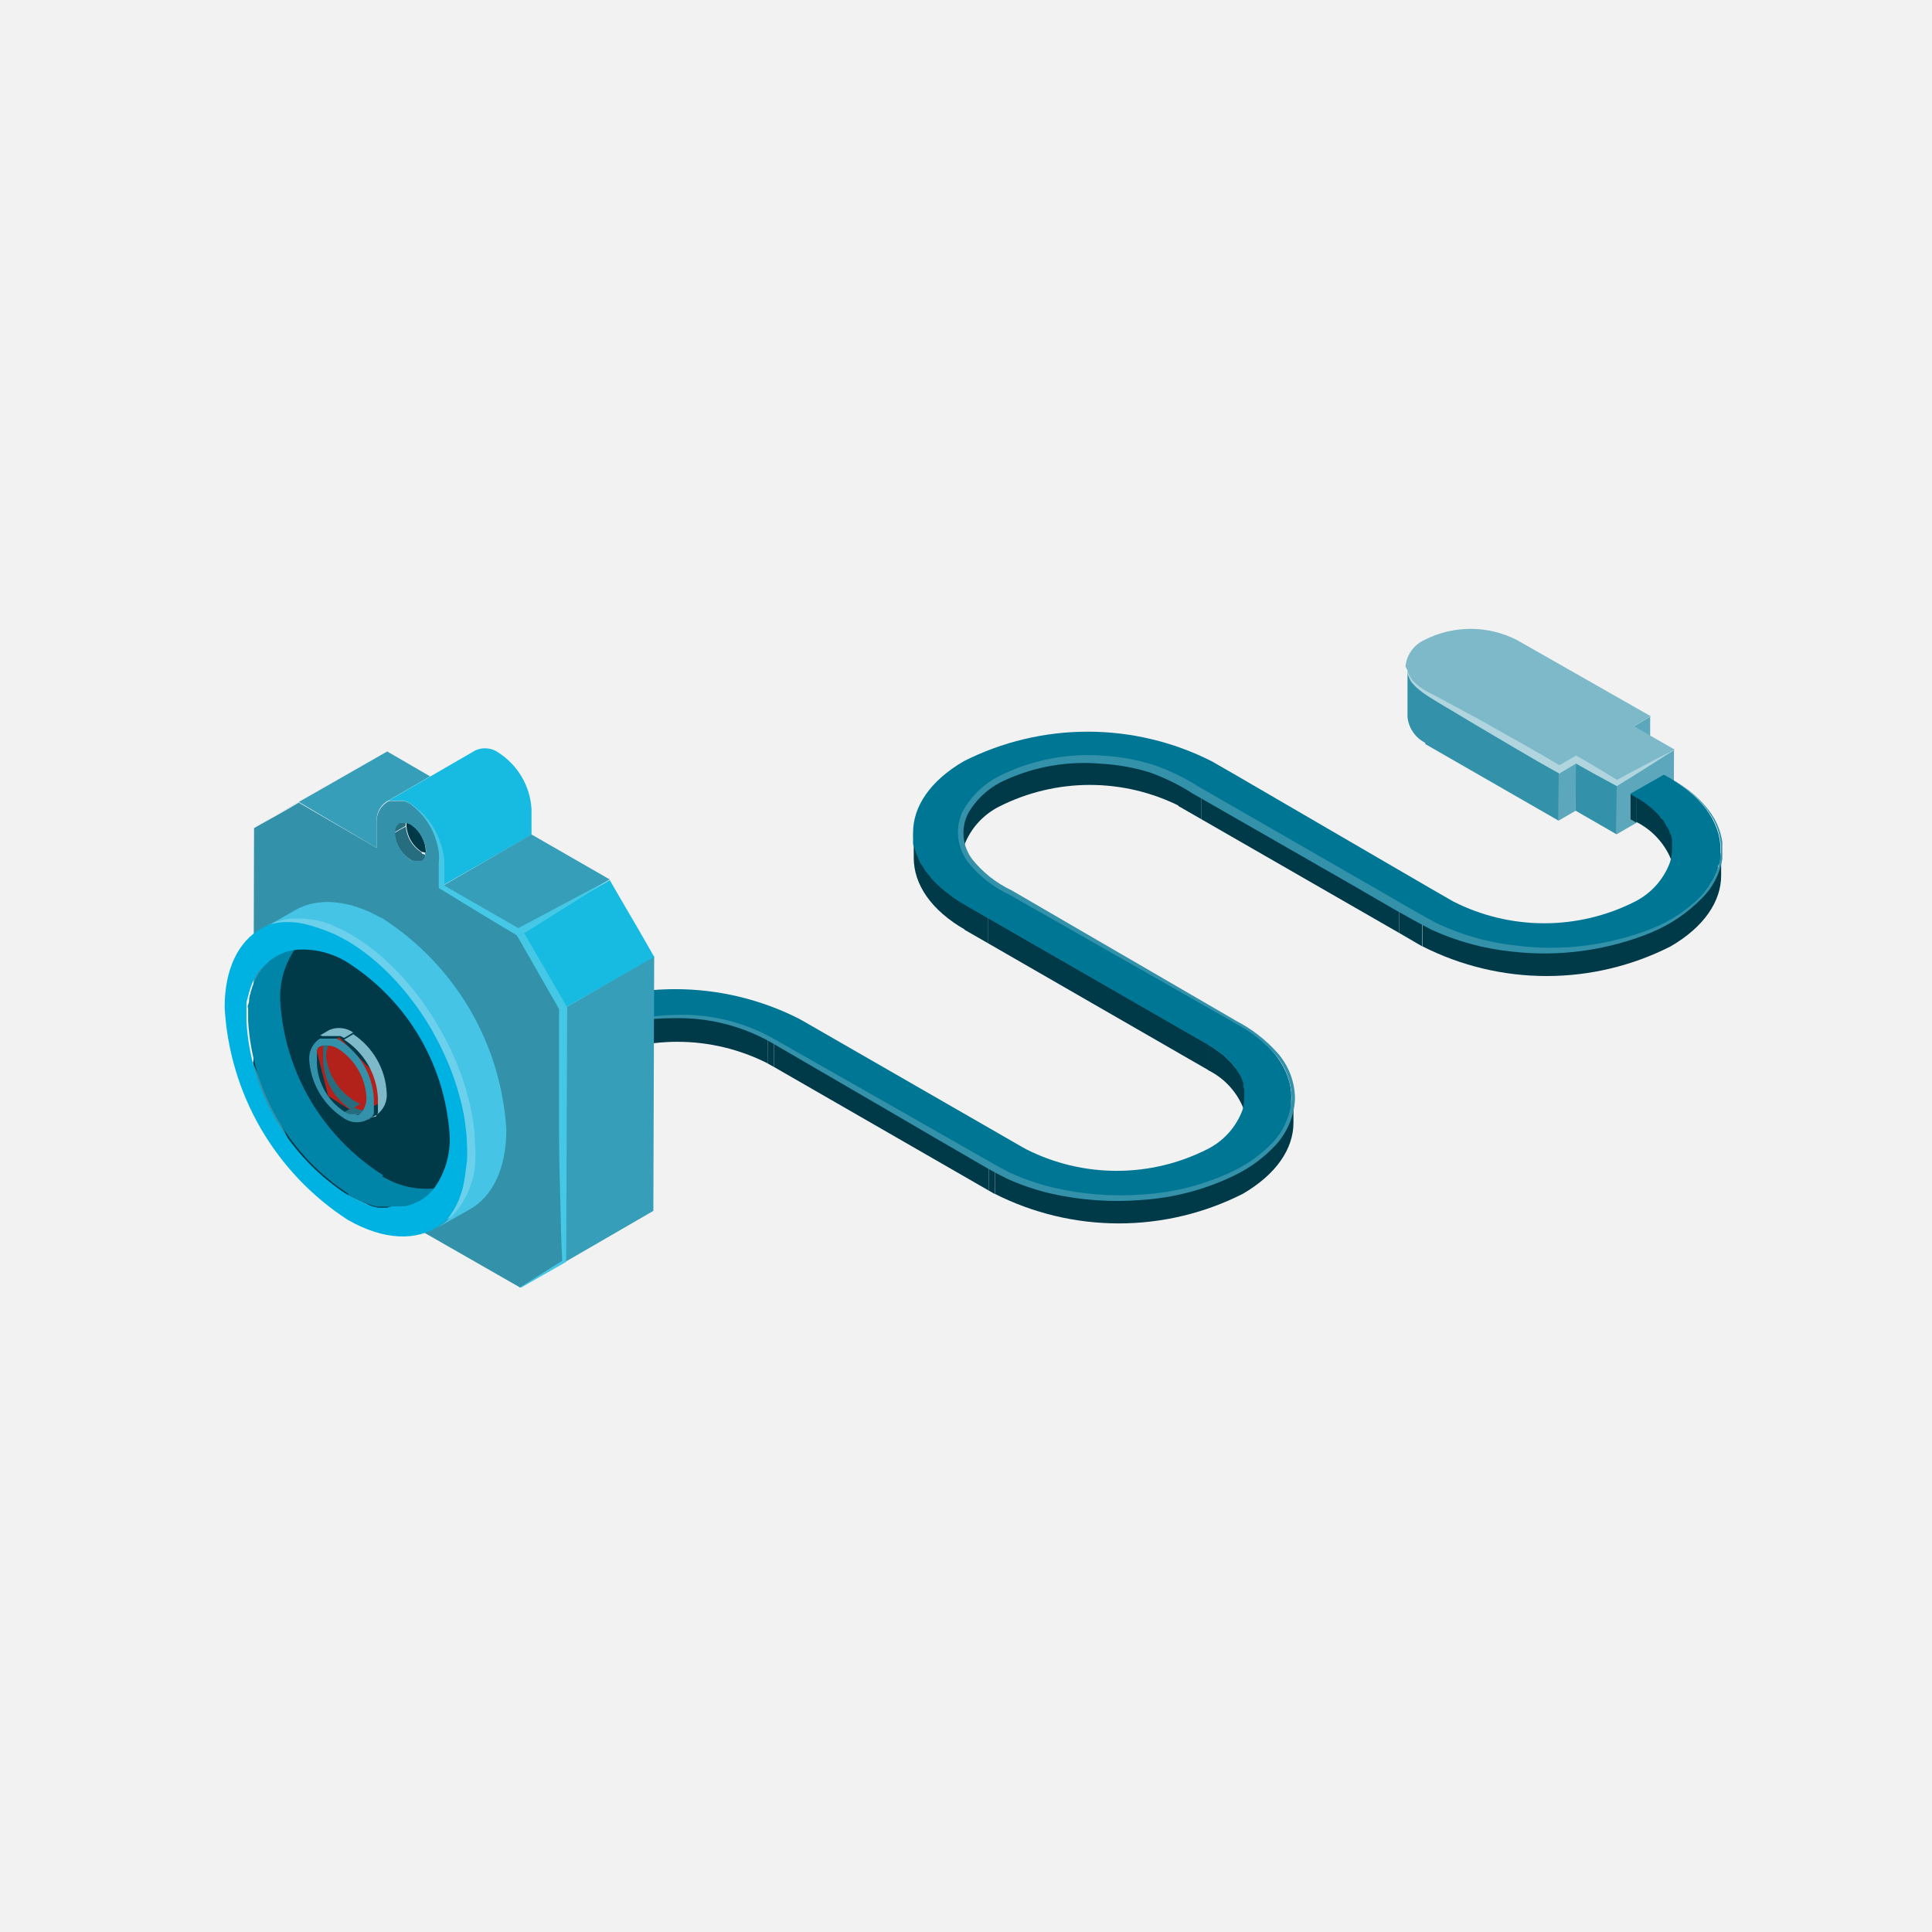 <svg width="129" height="129" viewBox="0 0 129 129" fill="none" xmlns="http://www.w3.org/2000/svg">
<rect width="129" height="129" fill="#F2F2F2"/>
<g clip-path="url(#clip0_629_1647)">
<path d="M94.612 45.879C94.564 45.833 94.519 45.785 94.477 45.733C94.384 45.641 94.297 45.544 94.217 45.441C94.179 45.379 94.145 45.316 94.115 45.25C94.062 45.164 94.016 45.074 93.98 44.98C93.975 44.909 93.975 44.837 93.98 44.766C93.975 44.676 93.975 44.586 93.98 44.496V47.87C94.017 48.253 94.156 48.619 94.382 48.931C94.608 49.244 94.913 49.49 95.266 49.646V46.273C95.035 46.164 94.816 46.032 94.612 45.879Z" fill="#3391AA"/>
<path d="M110.182 49.174V47.858L109.043 48.522L110.182 49.174Z" fill="#5CA7BB"/>
<path d="M104.078 51.389L104.067 54.796L105.206 54.133L105.218 50.726L104.078 51.389Z" fill="#5CA7BB"/>
<path d="M95.176 46.273L95.165 49.68L104.067 54.796L104.078 51.389L95.176 46.273Z" fill="#3391AA"/>
<path d="M105.218 50.726L105.206 54.133L107.937 55.707L107.948 52.3L105.218 50.726Z" fill="#3391AA"/>
<path d="M107.948 52.3L107.937 55.707L111.762 53.492L111.773 50.085L107.948 52.3Z" fill="#5CA7BB"/>
<path d="M93.98 44.766C93.975 44.837 93.975 44.909 93.98 44.98C94.02 45.074 94.069 45.165 94.127 45.25C94.156 45.316 94.19 45.38 94.228 45.441C94.308 45.544 94.395 45.641 94.488 45.733C94.53 45.785 94.575 45.833 94.623 45.879C94.799 46.027 94.988 46.159 95.187 46.273L104.135 51.389L105.263 50.737L107.993 52.3L111.818 50.051L110.227 49.14L109.099 48.488L110.227 47.825L101.28 42.731C100.325 42.243 99.267 41.989 98.194 41.989C97.121 41.989 96.063 42.243 95.108 42.731C94.761 42.889 94.461 43.135 94.239 43.445C94.017 43.755 93.881 44.117 93.845 44.496C93.884 44.589 93.929 44.679 93.98 44.766Z" fill="#7DB9C9"/>
<path d="M93.98 44.744C94.043 44.988 94.154 45.218 94.307 45.418C94.476 45.604 94.665 45.77 94.871 45.913C95.078 46.059 95.297 46.187 95.526 46.295L96.203 46.655L98.911 48.117C100.682 49.129 102.487 50.107 104.247 51.164H103.999L105.127 50.512L105.24 50.445L105.353 50.512C106.271 51.037 107.173 51.577 108.061 52.131H107.858C109.155 51.423 110.453 50.737 111.773 50.074C110.543 50.883 109.291 51.67 108.038 52.435L107.959 52.491L107.858 52.435C106.933 51.94 106.008 51.434 105.105 50.917H105.342L104.214 51.592L104.135 51.659L104.01 51.592C102.216 50.602 100.468 49.534 98.696 48.499L96.022 46.903L95.368 46.498C95.146 46.36 94.935 46.206 94.736 46.037C94.53 45.875 94.348 45.686 94.194 45.474C94.076 45.247 94.003 44.999 93.98 44.744Z" fill="#B1D5DF"/>
<path d="M78.68 52.109V53.818L80.226 54.706V53.008L78.68 52.109Z" fill="#003948"/>
<path d="M108.873 53.008V54.706L109.246 54.92V53.222L108.873 53.008Z" fill="#003948"/>
<path d="M66.585 52.12C66.382 52.231 66.186 52.355 65.999 52.491L65.829 52.626L65.502 52.885L65.322 53.053L65.073 53.301L64.915 53.503L64.724 53.739L64.599 53.942L64.453 54.189C64.453 54.257 64.453 54.335 64.362 54.403C64.324 54.483 64.29 54.566 64.261 54.65C64.261 54.729 64.261 54.796 64.261 54.864C64.256 54.95 64.256 55.036 64.261 55.122C64.255 55.194 64.255 55.265 64.261 55.336C64.221 55.715 64.259 56.097 64.374 56.461C64.799 55.328 65.637 54.397 66.721 53.852C68.595 52.904 70.667 52.409 72.768 52.409C74.87 52.409 76.942 52.904 78.816 53.852V52.12C76.926 51.144 74.829 50.635 72.701 50.635C70.572 50.635 68.475 51.144 66.585 52.12Z" fill="#003948"/>
<path d="M111.751 56.472C111.751 56.393 111.751 56.325 111.751 56.247C111.756 56.164 111.756 56.082 111.751 55.999C111.751 55.921 111.751 55.853 111.694 55.775C111.638 55.696 111.615 55.606 111.581 55.516L111.491 55.313C111.491 55.224 111.389 55.145 111.333 55.055C111.3 54.985 111.262 54.917 111.22 54.852L110.904 54.605L110.78 54.369L110.532 54.121L110.351 53.953L110.013 53.683L109.844 53.548C109.652 53.424 109.46 53.289 109.246 53.177V54.875C110.353 55.429 111.208 56.381 111.638 57.54C111.727 57.26 111.773 56.968 111.773 56.674C111.769 56.606 111.762 56.539 111.751 56.472Z" fill="#003948"/>
<path d="M63.607 59.868L63.347 59.665C63.2 59.553 63.042 59.44 62.907 59.317L62.659 59.08L62.309 58.743L62.106 58.484C62.016 58.372 61.914 58.26 61.824 58.136L61.655 57.855C61.587 57.742 61.508 57.63 61.452 57.517C61.401 57.424 61.359 57.326 61.327 57.225C61.267 57.114 61.218 56.997 61.181 56.877C61.148 56.781 61.121 56.683 61.102 56.584C61.102 56.472 61.034 56.348 61.011 56.236C60.989 56.123 61.011 56.033 61.011 55.932C61.005 55.816 61.005 55.7 61.011 55.583V57.281C61.011 59.024 62.14 60.767 64.464 62.094V60.385C64.126 60.216 63.855 60.047 63.607 59.868Z" fill="#003948"/>
<path d="M80.226 53.008V54.706L93.427 62.296V60.599L80.226 53.008Z" fill="#003948"/>
<path d="M64.408 60.373V62.083L65.953 62.971V61.273L64.408 60.373Z" fill="#003948"/>
<path d="M93.427 60.599V62.296L94.973 63.196V61.487L93.427 60.599Z" fill="#003948"/>
<path d="M114.887 57.068C114.887 57.169 114.887 57.27 114.887 57.371C114.887 57.472 114.831 57.596 114.797 57.72C114.763 57.843 114.797 57.911 114.718 58.012C114.639 58.113 114.628 58.248 114.583 58.361C114.537 58.473 114.504 58.552 114.458 58.642C114.413 58.732 114.323 58.867 114.255 58.979C114.188 59.092 114.154 59.17 114.086 59.26L113.827 59.598C113.748 59.676 113.691 59.766 113.612 59.856C113.533 59.946 113.387 60.081 113.274 60.194L113.025 60.43L112.563 60.801L112.337 60.969C112.08 61.156 111.812 61.329 111.536 61.487C108.974 62.785 106.14 63.461 103.266 63.461C100.392 63.461 97.558 62.785 94.996 61.487V63.196C97.558 64.494 100.392 65.17 103.266 65.17C106.14 65.17 108.974 64.494 111.536 63.196C113.793 61.892 114.921 60.171 114.921 58.462V56.742C114.916 56.851 114.904 56.96 114.887 57.068Z" fill="#003948"/>
<path d="M65.953 61.273V62.971L79.154 70.572V68.863L65.953 61.273Z" fill="#003948"/>
<path d="M39.179 69.302V71.011C41.052 70.058 43.124 69.56 45.227 69.56C47.329 69.56 49.402 70.058 51.274 71.011V69.302C49.401 68.354 47.328 67.859 45.227 67.859C43.125 67.859 41.053 68.354 39.179 69.302Z" fill="#003948"/>
<path d="M51.274 69.302L51.263 71.011L51.669 71.236L51.681 69.538L51.274 69.302Z" fill="#003948"/>
<path d="M36.584 68.234L36.573 69.931L38.807 71.213V69.515L36.584 68.234Z" fill="#003948"/>
<path d="M38.807 69.515V71.213L39.168 71.011L39.179 69.302L38.807 69.515Z" fill="#003948"/>
<path d="M79.154 68.863V70.572L80.7 71.461V69.751L79.154 68.863Z" fill="#003948"/>
<path d="M83.205 73.001C83.205 72.934 83.205 72.855 83.205 72.788C83.189 72.7 83.166 72.613 83.137 72.529C83.149 72.458 83.149 72.386 83.137 72.315C83.108 72.224 83.074 72.133 83.036 72.046L82.945 71.843L82.697 71.596L82.573 71.393L82.359 71.135C82.313 71.072 82.264 71.012 82.212 70.955L81.953 70.696L81.783 70.528C81.675 70.435 81.562 70.349 81.445 70.269C81.389 70.218 81.329 70.173 81.264 70.134C81.076 69.995 80.88 69.867 80.677 69.752V71.461C81.787 72.012 82.643 72.965 83.07 74.126C83.155 73.845 83.197 73.553 83.194 73.26C83.216 73.17 83.205 73.091 83.205 73.001Z" fill="#003948"/>
<path d="M51.681 69.538L51.669 71.236L66.01 79.489L66.021 77.791L51.681 69.538Z" fill="#003948"/>
<path d="M66.021 77.791L66.01 79.489L66.416 79.725L66.427 78.028L66.021 77.791Z" fill="#003948"/>
<path d="M86.229 74.249C86.209 74.349 86.183 74.446 86.15 74.542C86.112 74.662 86.063 74.779 86.003 74.89C85.97 74.99 85.933 75.087 85.89 75.183C85.89 75.295 85.755 75.408 85.687 75.52C85.619 75.632 85.585 75.7 85.518 75.79C85.45 75.88 85.337 76.015 85.247 76.127C85.186 76.218 85.118 76.305 85.044 76.386C84.931 76.51 84.818 76.611 84.706 76.723C84.593 76.836 84.547 76.892 84.457 76.959C84.367 77.027 84.164 77.195 84.017 77.308L83.769 77.51C83.521 77.679 83.25 77.859 82.968 78.016C80.406 79.314 77.572 79.99 74.698 79.99C71.823 79.99 68.99 79.314 66.427 78.016V79.714C68.992 81.011 71.827 81.687 74.703 81.687C77.579 81.687 80.415 81.011 82.979 79.714C85.236 78.399 86.364 76.689 86.364 74.969V73.282C86.364 73.383 86.364 73.496 86.364 73.608C86.375 73.709 86.375 73.811 86.364 73.912C86.296 74.025 86.251 74.137 86.229 74.249Z" fill="#003948"/>
<path d="M64.126 55.336C64.12 55.265 64.12 55.194 64.126 55.122C64.12 55.036 64.12 54.95 64.126 54.864C64.126 54.796 64.126 54.729 64.126 54.65C64.154 54.566 64.188 54.483 64.227 54.403C64.227 54.335 64.227 54.257 64.317 54.189L64.464 53.942L64.588 53.739L64.78 53.503L64.938 53.301L65.186 53.053L65.367 52.885L65.694 52.626L65.863 52.491C66.094 52.349 66.335 52.225 66.585 52.12C68.458 51.167 70.53 50.669 72.633 50.669C74.736 50.669 76.808 51.167 78.68 52.12L80.226 53.008L93.427 60.599L94.973 61.487C97.535 62.785 100.369 63.461 103.243 63.461C106.118 63.461 108.951 62.785 111.514 61.487C111.79 61.329 112.057 61.156 112.315 60.97L112.54 60.801L113.003 60.43L113.251 60.194C113.364 60.081 113.488 59.969 113.59 59.856C113.691 59.744 113.725 59.676 113.804 59.598L114.064 59.26C114.131 59.17 114.176 59.069 114.233 58.979C114.289 58.889 114.379 58.754 114.436 58.642C114.492 58.529 114.515 58.451 114.56 58.361C114.605 58.271 114.662 58.125 114.695 58.012C114.729 57.9 114.695 57.81 114.774 57.72C114.853 57.63 114.842 57.484 114.865 57.371C114.887 57.259 114.865 57.169 114.865 57.068C115.023 55.224 113.894 53.346 111.48 51.94L111.096 51.727L108.84 53.008L109.212 53.222C109.426 53.334 109.618 53.469 109.81 53.593L109.979 53.728L110.318 53.998L110.498 54.167L110.746 54.414L110.904 54.605L111.107 54.852C111.149 54.917 111.187 54.985 111.22 55.055C111.22 55.145 111.333 55.224 111.378 55.314L111.468 55.516C111.468 55.606 111.547 55.685 111.581 55.775C111.615 55.864 111.581 55.921 111.638 55.999C111.643 56.082 111.643 56.164 111.638 56.247C111.638 56.326 111.638 56.393 111.638 56.472C111.643 56.554 111.643 56.637 111.638 56.719C111.638 57.013 111.592 57.305 111.502 57.585C111.081 58.723 110.242 59.659 109.155 60.205C107.282 61.153 105.21 61.647 103.108 61.647C101.006 61.647 98.934 61.153 97.06 60.205L95.514 59.317L82.449 51.715L80.903 50.827C78.339 49.53 75.503 48.854 72.627 48.854C69.751 48.854 66.916 49.53 64.351 50.827C62.095 52.143 60.966 53.863 60.966 55.583C60.96 55.7 60.96 55.816 60.966 55.932C60.966 56.033 60.966 56.134 60.966 56.236C60.966 56.337 60.966 56.472 61.057 56.584C61.076 56.683 61.103 56.781 61.136 56.877C61.173 56.997 61.222 57.114 61.282 57.225C61.314 57.326 61.356 57.424 61.406 57.517C61.406 57.63 61.542 57.742 61.609 57.855L61.779 58.136C61.869 58.26 61.971 58.372 62.061 58.484L62.264 58.743L62.614 59.081L62.862 59.317C62.997 59.44 63.155 59.553 63.302 59.665L63.561 59.868C63.81 60.047 64.081 60.216 64.362 60.385L65.908 61.273L79.109 68.863L80.655 69.752C80.858 69.867 81.054 69.995 81.242 70.134C81.306 70.173 81.367 70.218 81.422 70.269C81.54 70.349 81.653 70.435 81.761 70.528L81.93 70.696L82.189 70.955C82.242 71.012 82.291 71.072 82.336 71.135L82.55 71.393L82.675 71.596L82.821 71.843L82.912 72.046C82.95 72.133 82.984 72.224 83.013 72.315C83.025 72.386 83.025 72.458 83.013 72.529C83.042 72.613 83.065 72.7 83.081 72.788C83.081 72.855 83.081 72.934 83.081 73.001C83.081 73.069 83.081 73.17 83.081 73.26C83.084 73.553 83.042 73.845 82.957 74.126C82.534 75.26 81.695 76.192 80.61 76.734C78.736 77.683 76.664 78.177 74.562 78.177C72.461 78.177 70.389 77.683 68.515 76.734L68.097 76.498L53.768 68.256L53.35 68.02C50.788 66.722 47.954 66.046 45.08 66.046C42.206 66.046 39.372 66.722 36.81 68.02L36.449 68.234L38.705 69.515L39.078 69.302C40.952 68.354 43.024 67.859 45.125 67.859C47.227 67.859 49.299 68.354 51.173 69.302L51.579 69.538L65.92 77.791L66.326 78.028C68.888 79.325 71.722 80.002 74.596 80.002C77.47 80.002 80.304 79.325 82.866 78.028C83.148 77.87 83.419 77.69 83.668 77.522L83.916 77.319C84.062 77.207 84.22 77.094 84.356 76.971C84.491 76.847 84.514 76.813 84.604 76.734C84.694 76.656 84.83 76.521 84.942 76.397C85.016 76.316 85.084 76.23 85.146 76.138C85.236 76.026 85.337 75.914 85.416 75.801C85.495 75.689 85.529 75.621 85.586 75.531C85.642 75.441 85.732 75.306 85.789 75.194C85.831 75.098 85.869 75.001 85.901 74.902C85.962 74.79 86.011 74.674 86.048 74.553C86.081 74.457 86.108 74.36 86.127 74.261C86.127 74.148 86.195 74.036 86.206 73.923C86.217 73.822 86.217 73.721 86.206 73.62C86.375 71.764 85.236 69.886 82.821 68.481L81.275 67.593L68.165 59.991L66.63 59.103C65.517 58.551 64.66 57.593 64.238 56.427C64.128 56.074 64.09 55.703 64.126 55.336Z" fill="#007695"/>
<path d="M38.795 69.504C39.263 69.201 39.758 68.941 40.274 68.728C41.744 68.129 43.312 67.805 44.9 67.772C47.382 67.642 49.846 68.257 51.974 69.538L60.244 74.238L64.96 76.926C65.795 77.387 66.585 77.881 67.454 78.309C68.336 78.712 69.254 79.032 70.196 79.264C72.17 79.742 74.206 79.909 76.232 79.759C78.35 79.641 80.423 79.109 82.336 78.196C83.316 77.729 84.202 77.089 84.954 76.307C85.713 75.518 86.169 74.486 86.24 73.395C86.252 72.282 85.85 71.204 85.112 70.37C84.363 69.527 83.464 68.829 82.46 68.312L70.41 61.453L67.386 59.733C66.32 59.235 65.382 58.5 64.645 57.585C64.279 57.094 64.049 56.517 63.979 55.91C63.914 55.298 64.028 54.681 64.306 54.133C64.891 53.086 65.791 52.248 66.879 51.738C68.982 50.722 71.318 50.279 73.648 50.456C74.798 50.522 75.935 50.73 77.033 51.074C78.087 51.439 79.095 51.926 80.034 52.525L90.922 58.788C92.649 59.766 94.307 60.778 95.954 61.655C97.571 62.417 99.301 62.911 101.077 63.117C104.203 63.538 107.385 63.151 110.318 61.993C111.53 61.505 112.632 60.778 113.556 59.856C114.335 59.078 114.815 58.051 114.91 56.955C114.954 56.066 114.717 55.185 114.233 54.436C113.875 53.878 113.434 53.377 112.924 52.952C112.613 52.683 112.281 52.439 111.931 52.221L111.57 51.996L111.931 52.21C112.291 52.423 112.634 52.664 112.958 52.93C113.466 53.346 113.914 53.83 114.289 54.369C114.805 55.14 115.069 56.051 115.045 56.978C114.947 58.119 114.443 59.188 113.623 59.991C112.681 60.95 111.557 61.714 110.318 62.24C107.343 63.465 104.104 63.91 100.908 63.533C99.069 63.341 97.274 62.851 95.594 62.083C93.912 61.217 92.209 60.205 90.528 59.227L79.639 52.986C78.734 52.404 77.765 51.929 76.751 51.569C75.707 51.248 74.627 51.055 73.535 50.996C71.311 50.793 69.073 51.181 67.048 52.12C66.04 52.583 65.201 53.345 64.645 54.301C64.398 54.788 64.293 55.333 64.341 55.875C64.389 56.417 64.588 56.935 64.915 57.371C65.624 58.257 66.528 58.968 67.555 59.452L70.568 61.206L82.55 68.166C83.571 68.697 84.488 69.405 85.258 70.257C86.04 71.121 86.471 72.243 86.466 73.406C86.406 74.551 85.942 75.638 85.157 76.476C84.394 77.293 83.488 77.963 82.483 78.455C80.54 79.41 78.428 79.976 76.266 80.119C74.202 80.292 72.124 80.144 70.106 79.68C69.13 79.446 68.178 79.123 67.262 78.713C66.382 78.286 65.547 77.791 64.746 77.319C63.121 76.386 61.553 75.464 60.052 74.587L51.839 69.808C49.756 68.542 47.349 67.909 44.911 67.986C43.345 67.973 41.791 68.255 40.33 68.818C39.944 68.969 39.567 69.141 39.202 69.335L38.829 69.549L38.795 69.504Z" fill="#3391AA"/>
<path d="M25.854 50.175L22.898 51.873L16.986 55.246C18.114 54.583 18.814 54.223 19.976 53.548L25.854 50.175Z" fill="#3391AA"/>
<path d="M25.154 56.618V54.931C25.126 54.661 25.17 54.388 25.283 54.141C25.396 53.894 25.574 53.681 25.798 53.526L28.72 51.839L25.854 50.175L19.953 53.548L25.154 56.618Z" fill="#379EB9"/>
<path d="M28.122 56.899C27.831 56.712 27.586 56.46 27.408 56.164C27.23 55.867 27.123 55.534 27.095 55.19C26.836 55.325 26.587 55.471 26.339 55.617C26.365 55.978 26.475 56.328 26.661 56.639C26.847 56.949 27.104 57.212 27.411 57.405C27.537 57.475 27.674 57.521 27.817 57.54C27.817 57.54 27.896 57.54 27.941 57.54C28.012 57.55 28.085 57.55 28.156 57.54C28.213 57.496 28.263 57.443 28.302 57.383C28.302 57.383 28.359 57.383 28.37 57.293C28.384 57.215 28.384 57.135 28.37 57.056C28.308 57.047 28.247 57.028 28.19 57C28.19 57 28.145 56.922 28.122 56.899Z" fill="#266D80"/>
<path d="M27.095 55.179L26.339 55.617C26.587 55.471 26.836 55.325 27.095 55.19V55.179Z" fill="#3391AA"/>
<path d="M27.084 55.111C27.079 55.051 27.079 54.991 27.084 54.931H26.948H26.836C26.761 54.92 26.685 54.92 26.61 54.931C26.55 54.977 26.5 55.034 26.463 55.1C26.463 55.1 26.463 55.1 26.396 55.179C26.333 55.308 26.302 55.451 26.305 55.595L27.061 55.156C27.061 55.156 27.084 55.134 27.084 55.111Z" fill="#266D80"/>
<path d="M26.655 54.954C26.73 54.942 26.806 54.942 26.881 54.954C26.806 54.939 26.73 54.939 26.655 54.954Z" fill="#003948"/>
<path d="M27.411 55.032C27.326 54.986 27.235 54.952 27.14 54.931C27.135 54.991 27.135 55.051 27.14 55.111C27.14 55.111 27.14 55.167 27.14 55.178C27.168 55.523 27.276 55.856 27.453 56.153C27.632 56.449 27.876 56.7 28.167 56.888C28.167 56.888 28.167 56.888 28.246 56.888C28.303 56.915 28.364 56.934 28.427 56.944C28.434 56.884 28.434 56.824 28.427 56.764C28.414 56.511 28.352 56.263 28.246 56.033C28.073 55.625 27.782 55.277 27.411 55.032Z" fill="#003948"/>
<path d="M25.832 53.526C25.893 53.496 25.957 53.474 26.023 53.458C26.068 53.452 26.114 53.452 26.159 53.458H26.384C26.433 53.453 26.482 53.453 26.531 53.458C26.621 53.447 26.712 53.447 26.802 53.458H26.949C27.103 53.507 27.251 53.575 27.389 53.661C28.029 54.071 28.561 54.628 28.942 55.285C29.323 55.943 29.541 56.681 29.578 57.439V59.114L35.49 55.741V54.032C35.447 53.277 35.226 52.542 34.846 51.888C34.466 51.234 33.936 50.678 33.301 50.265C33.078 50.1 32.815 49.998 32.538 49.97C32.262 49.942 31.984 49.99 31.733 50.107L28.743 51.839L25.82 53.526H25.832Z" fill="#17BAE0"/>
<path d="M37.769 67.266L37.724 84.268L43.625 80.85L43.681 63.848L37.769 67.266Z" fill="#379EB9"/>
<path d="M37.769 67.266L43.681 63.893C42.553 61.892 41.864 60.767 40.714 58.766L34.813 62.195L37.769 67.266Z" fill="#17BAE0"/>
<path d="M34.801 62.15L40.714 58.721L35.49 55.718L29.578 59.137L34.801 62.15Z" fill="#379EB9"/>
<path d="M34.813 62.15L29.578 59.137V57.461C29.543 56.705 29.329 55.968 28.952 55.312C28.575 54.654 28.047 54.096 27.411 53.683C27.274 53.597 27.126 53.529 26.971 53.481H26.824C26.735 53.47 26.644 53.47 26.554 53.481C26.505 53.475 26.456 53.475 26.407 53.481H26.181C26.136 53.474 26.091 53.474 26.046 53.481C25.98 53.496 25.916 53.519 25.854 53.548C25.624 53.695 25.437 53.901 25.314 54.144C25.191 54.387 25.136 54.659 25.155 54.931V56.618L19.953 53.593C18.825 54.268 18.137 54.628 16.963 55.291L16.918 72.36C18.046 74.362 18.723 75.486 19.886 77.477L34.745 85.978C35.873 85.303 36.562 84.943 37.724 84.268V67.266L34.813 62.15ZM28.381 56.989C28.395 57.067 28.395 57.147 28.381 57.225C28.381 57.225 28.381 57.281 28.314 57.315C28.274 57.375 28.224 57.428 28.167 57.472C28.096 57.483 28.024 57.483 27.953 57.472C27.953 57.472 27.874 57.472 27.829 57.472C27.686 57.476 27.545 57.453 27.411 57.405C27.11 57.208 26.86 56.944 26.68 56.633C26.5 56.323 26.395 55.975 26.373 55.617C26.37 55.473 26.401 55.331 26.463 55.201C26.463 55.201 26.463 55.145 26.531 55.122C26.568 55.057 26.618 54.999 26.678 54.954C26.749 54.941 26.821 54.941 26.892 54.954H27.005H27.14C27.235 54.974 27.326 55.008 27.411 55.055C27.798 55.308 28.097 55.673 28.269 56.101C28.375 56.331 28.436 56.579 28.449 56.831C28.433 56.887 28.41 56.94 28.381 56.989Z" fill="#3391AA"/>
<path d="M34.722 85.955L37.633 84.122L37.543 84.268C37.464 82.852 37.442 81.435 37.408 80.018C37.374 78.601 37.329 77.184 37.329 75.767V71.517C37.329 70.1 37.329 68.683 37.329 67.266L37.397 67.491L34.452 62.353L34.598 62.499C32.861 61.487 31.157 60.419 29.431 59.373L29.295 59.294V59.137V57.585C29.324 57.338 29.324 57.089 29.295 56.843C29.255 56.599 29.198 56.359 29.126 56.123C28.831 55.154 28.23 54.306 27.411 53.706C28.296 54.273 28.97 55.114 29.329 56.101C29.537 56.569 29.652 57.073 29.668 57.585V59.137L34.903 62.139L37.87 67.255L37.803 84.257L34.824 85.955H34.722Z" fill="#45C8E6"/>
<path d="M17.629 66.232L19.953 62.15L25.82 62.994L29.814 68.886L32.003 75.273L30.333 79.939L27.095 81.637L20.348 78.455L16.895 71L17.629 66.232Z" fill="#003948"/>
<path d="M18.712 66.839C18.65 65.604 18.999 64.382 19.705 63.365C19.178 63.435 18.676 63.627 18.238 63.927L18.035 64.062L17.832 64.264L17.651 64.489L17.46 64.737L17.313 64.939L17.155 65.22C17.109 65.293 17.068 65.368 17.031 65.445C16.979 65.551 16.934 65.66 16.895 65.771C16.86 65.855 16.83 65.942 16.805 66.03C16.765 66.148 16.731 66.268 16.704 66.389C16.674 66.481 16.652 66.575 16.636 66.671C16.636 66.805 16.636 66.952 16.568 67.087C16.501 67.222 16.568 67.278 16.568 67.379C16.568 67.48 16.568 67.874 16.568 68.144C16.696 70.475 17.377 72.743 18.553 74.762C19.73 76.781 21.37 78.493 23.338 79.759L25.595 78.477C23.602 77.222 21.938 75.512 20.741 73.488C19.544 71.464 18.848 69.185 18.712 66.839Z" fill="#0085A9"/>
<path d="M26.7 80.614H27.005L27.253 80.546L27.524 80.468L27.75 80.355L28.009 80.243C28.39 80.012 28.723 79.71 28.991 79.354C27.742 79.467 26.492 79.163 25.437 78.489L23.18 79.77C23.402 79.9 23.632 80.016 23.868 80.119L24.06 80.209L24.534 80.389L24.782 80.468L25.188 80.569H25.448H25.809H26.069C26.181 80.58 26.294 80.58 26.407 80.569L26.7 80.614Z" fill="#0085A9"/>
<path d="M18.001 61.712L18.385 61.611L18.678 61.532H19.051H19.355C19.49 61.52 19.626 61.52 19.761 61.532H20.089L20.506 61.599C20.619 61.599 20.732 61.599 20.845 61.655L21.307 61.779L21.634 61.869L22.165 62.083L22.458 62.206C22.74 62.33 23.022 62.476 23.304 62.634L25.561 61.352C23.304 60.036 21.194 59.913 19.694 60.778L17.437 62.072L17.753 61.925C17.821 61.802 17.911 61.745 18.001 61.712Z" fill="#45C4E6"/>
<path d="M25.482 61.284L23.225 62.566C25.628 64.11 27.629 66.201 29.063 68.666C30.497 71.131 31.323 73.9 31.473 76.746C31.49 77.057 31.49 77.368 31.473 77.679C31.478 77.769 31.478 77.859 31.473 77.949C31.455 78.149 31.425 78.348 31.383 78.545C31.383 78.646 31.383 78.747 31.304 78.848C31.225 78.95 31.225 79.174 31.18 79.332L31.067 79.636C31.017 79.77 30.961 79.901 30.898 80.029C30.898 80.13 30.796 80.22 30.751 80.31L30.559 80.659C30.502 80.746 30.437 80.829 30.367 80.906C30.298 81.008 30.223 81.106 30.142 81.199L29.927 81.412C29.837 81.491 29.758 81.581 29.668 81.648L29.419 81.828L29.149 82.008L31.405 80.726C32.883 79.872 33.797 78.05 33.809 75.464C33.645 72.612 32.804 69.841 31.357 67.376C29.909 64.911 27.896 62.823 25.482 61.284Z" fill="#45C4E6"/>
<path d="M29.848 81.412L30.063 81.199C30.144 81.106 30.219 81.008 30.288 80.906C30.358 80.829 30.422 80.746 30.48 80.659L30.672 80.31C30.672 80.22 30.773 80.13 30.819 80.029C30.882 79.901 30.938 79.77 30.988 79.636L31.101 79.332C31.101 79.174 31.191 79.017 31.225 78.848C31.259 78.68 31.225 78.646 31.304 78.545C31.346 78.348 31.376 78.149 31.394 77.949C31.399 77.859 31.399 77.769 31.394 77.679C31.411 77.368 31.411 77.057 31.394 76.746C31.258 73.911 30.451 71.149 29.039 68.685C27.627 66.22 25.651 64.124 23.27 62.566C22.988 62.409 22.706 62.263 22.424 62.139L22.131 62.015L21.601 61.802L21.273 61.712L20.811 61.588C20.698 61.588 20.585 61.588 20.472 61.532L20.055 61.464H19.727C19.592 61.453 19.456 61.453 19.321 61.464H19.017H18.644L18.385 61.611L18.035 61.712C17.945 61.712 17.855 61.802 17.764 61.847L17.448 61.993C15.937 62.847 15 64.669 15 67.255C15.152 70.098 15.975 72.865 17.402 75.331C18.829 77.797 20.82 79.892 23.214 81.446C25.651 82.84 27.829 82.874 29.34 81.828L29.589 81.648C29.668 81.581 29.758 81.491 29.848 81.412ZM25.854 80.636H25.493H25.234L24.827 80.535L24.579 80.456L24.105 80.231L23.913 80.142C23.677 80.039 23.448 79.922 23.225 79.793C21.257 78.527 19.617 76.814 18.441 74.796C17.264 72.777 16.584 70.509 16.456 68.177C16.456 67.907 16.456 67.649 16.456 67.413C16.456 67.177 16.456 67.222 16.456 67.12C16.456 67.019 16.456 66.839 16.523 66.704C16.539 66.609 16.562 66.515 16.591 66.423C16.618 66.302 16.652 66.181 16.692 66.063C16.717 65.975 16.748 65.889 16.783 65.805C16.821 65.693 16.866 65.584 16.918 65.479C16.955 65.401 16.997 65.326 17.042 65.254L17.2 64.973C17.2 64.894 17.302 64.838 17.347 64.77L17.651 64.489L17.832 64.32L18.035 64.118L18.238 63.983C18.676 63.684 19.178 63.491 19.705 63.421C20.954 63.311 22.205 63.62 23.259 64.298C25.227 65.565 26.866 67.277 28.043 69.296C29.219 71.315 29.9 73.582 30.029 75.914C30.065 77.116 29.713 78.299 29.025 79.287C28.757 79.643 28.424 79.944 28.043 80.175L27.784 80.288L27.558 80.4L27.287 80.479L27.039 80.546H26.734H26.486C26.373 80.558 26.26 80.558 26.148 80.546L25.854 80.636Z" fill="#00B2E1"/>
<path d="M29.848 81.412L30.051 81.176C30.142 80.996 30.333 80.771 30.491 80.434C30.684 80.035 30.832 79.617 30.931 79.186C31.033 78.702 31.112 78.061 31.18 77.499C31.202 77.17 31.202 76.839 31.18 76.51C31.179 76.156 31.157 75.803 31.112 75.453C31.037 74.692 30.893 73.939 30.683 73.204C30.474 72.413 30.206 71.639 29.882 70.887C29.555 70.114 29.178 69.363 28.754 68.638C28.326 67.909 27.847 67.21 27.321 66.547C26.819 65.898 26.269 65.29 25.674 64.725C25.122 64.197 24.529 63.712 23.902 63.275C23.598 63.084 23.293 62.87 23.011 62.724C22.729 62.578 22.39 62.386 22.119 62.285C21.591 62.065 21.048 61.881 20.495 61.734C20.064 61.618 19.62 61.562 19.175 61.566C18.886 61.563 18.599 61.593 18.317 61.655L18.001 61.712L18.295 61.599C18.57 61.49 18.858 61.414 19.152 61.374C19.62 61.311 20.095 61.311 20.562 61.374C21.172 61.419 21.769 61.575 22.323 61.835C22.635 61.969 22.94 62.12 23.236 62.285C23.575 62.454 23.857 62.667 24.184 62.87C24.836 63.319 25.451 63.819 26.023 64.365C26.634 64.951 27.203 65.579 27.727 66.243C28.262 66.927 28.752 67.644 29.194 68.391C29.64 69.136 30.036 69.91 30.378 70.707C30.717 71.484 30.996 72.284 31.213 73.102C31.427 73.865 31.578 74.643 31.665 75.43C31.721 75.812 31.665 76.161 31.733 76.555C31.75 76.895 31.75 77.237 31.733 77.578C31.716 77.895 31.678 78.21 31.62 78.522C31.541 78.826 31.428 79.096 31.349 79.354C31.18 79.791 30.96 80.206 30.694 80.591C30.526 80.835 30.333 81.061 30.119 81.266L29.848 81.412Z" fill="#6AD0EB"/>
<path d="M21.104 70.022L22.661 69.257L25.233 71.899L25.437 73.609L23.846 74.407L21.916 73.181L21.104 70.022Z" fill="#B3211B"/>
<path d="M21.77 70.584C21.755 70.248 21.85 69.916 22.04 69.639C21.894 69.658 21.755 69.712 21.634 69.796V69.853L21.578 69.92V69.976C21.574 70.002 21.574 70.029 21.578 70.055V70.123V70.213V70.28C21.578 70.28 21.578 70.347 21.578 70.381C21.576 70.407 21.576 70.434 21.578 70.46C21.578 70.46 21.578 70.539 21.578 70.572C21.584 70.598 21.584 70.625 21.578 70.651V70.865C21.608 71.507 21.791 72.133 22.113 72.691C22.435 73.248 22.886 73.721 23.428 74.069L24.049 73.721C23.439 73.426 22.911 72.985 22.513 72.438C22.116 71.89 21.86 71.253 21.77 70.584Z" fill="#266D80"/>
<path d="M23.913 74.395H24.026H24.094H24.173H24.229H24.308C24.414 74.332 24.506 74.248 24.579 74.148C24.235 74.182 23.889 74.099 23.598 73.912L22.977 74.261L23.169 74.362L23.304 74.418H23.372H23.485H23.913V74.395Z" fill="#266D80"/>
<path d="M21.521 69.178H21.612H21.691H22.289H22.424H22.514H22.661H22.74L22.977 69.302L23.586 68.942C23.353 68.776 23.08 68.674 22.795 68.647C22.51 68.619 22.223 68.667 21.962 68.784L21.352 69.144H21.443L21.521 69.178Z" fill="#7DB9C9"/>
<path d="M23.586 69.054L22.977 69.414C23.637 69.841 24.187 70.419 24.579 71.099C24.971 71.78 25.196 72.543 25.233 73.327C25.239 73.413 25.239 73.5 25.233 73.586C25.238 73.612 25.238 73.639 25.233 73.665C25.238 73.717 25.238 73.77 25.233 73.822C25.239 73.852 25.239 73.882 25.233 73.912V74.036V74.126C25.238 74.163 25.238 74.201 25.233 74.238V74.305L25.177 74.407L25.121 74.474V74.553L24.794 74.609L24.715 74.677L24.647 74.733H24.579L25.154 74.429C25.383 74.264 25.565 74.043 25.682 73.786C25.799 73.53 25.846 73.248 25.82 72.967C25.781 72.186 25.559 71.425 25.171 70.746C24.783 70.066 24.24 69.487 23.586 69.054Z" fill="#7DB9C9"/>
<path d="M24.794 74.609H24.85V74.53L24.906 74.463L24.963 74.362V74.294C24.967 74.257 24.967 74.219 24.963 74.182V74.092V73.968C24.968 73.938 24.968 73.908 24.963 73.878C24.968 73.826 24.968 73.773 24.963 73.721C24.967 73.695 24.967 73.668 24.963 73.642C24.968 73.556 24.968 73.47 24.963 73.383C24.925 72.6 24.701 71.836 24.308 71.156C23.916 70.475 23.367 69.897 22.706 69.47L22.469 69.347H22.39H22.244H22.153H22.018H21.691H21.612H21.521H21.443H21.352C21.129 69.496 20.946 69.699 20.822 69.936C20.698 70.174 20.636 70.439 20.642 70.707C20.683 71.49 20.909 72.253 21.301 72.933C21.693 73.612 22.24 74.191 22.898 74.62C23.138 74.803 23.426 74.911 23.727 74.931C24.028 74.951 24.328 74.882 24.59 74.733L24.658 74.677L24.794 74.609ZM23.665 74.395H23.519H23.406H23.338L23.203 74.339L23.011 74.238C22.469 73.889 22.018 73.417 21.696 72.859C21.374 72.302 21.191 71.676 21.16 71.033V70.82C21.167 70.794 21.167 70.767 21.16 70.741C21.16 70.741 21.16 70.662 21.16 70.629C21.159 70.602 21.159 70.576 21.16 70.55C21.16 70.55 21.16 70.482 21.16 70.449V70.381V70.291V70.224C21.157 70.198 21.157 70.171 21.16 70.145V70.089L21.217 70.021V69.965C21.337 69.88 21.477 69.826 21.623 69.808C21.968 69.774 22.314 69.857 22.605 70.044C23.146 70.397 23.597 70.872 23.92 71.431C24.244 71.989 24.431 72.616 24.466 73.26C24.481 73.596 24.386 73.927 24.196 74.204C24.123 74.304 24.03 74.388 23.925 74.452H23.846H23.789H23.71L24.026 74.384H23.688L23.665 74.395Z" fill="#3391AA"/>
<path d="M40.714 58.721L34.587 62.578L34.316 62.128L40.714 58.721Z" fill="#45C8E6"/>
</g>
<defs>
<clipPath id="clip0_629_1647">
<rect width="100" height="44" fill="white" transform="translate(15 42)"/>
</clipPath>
</defs>
</svg>
